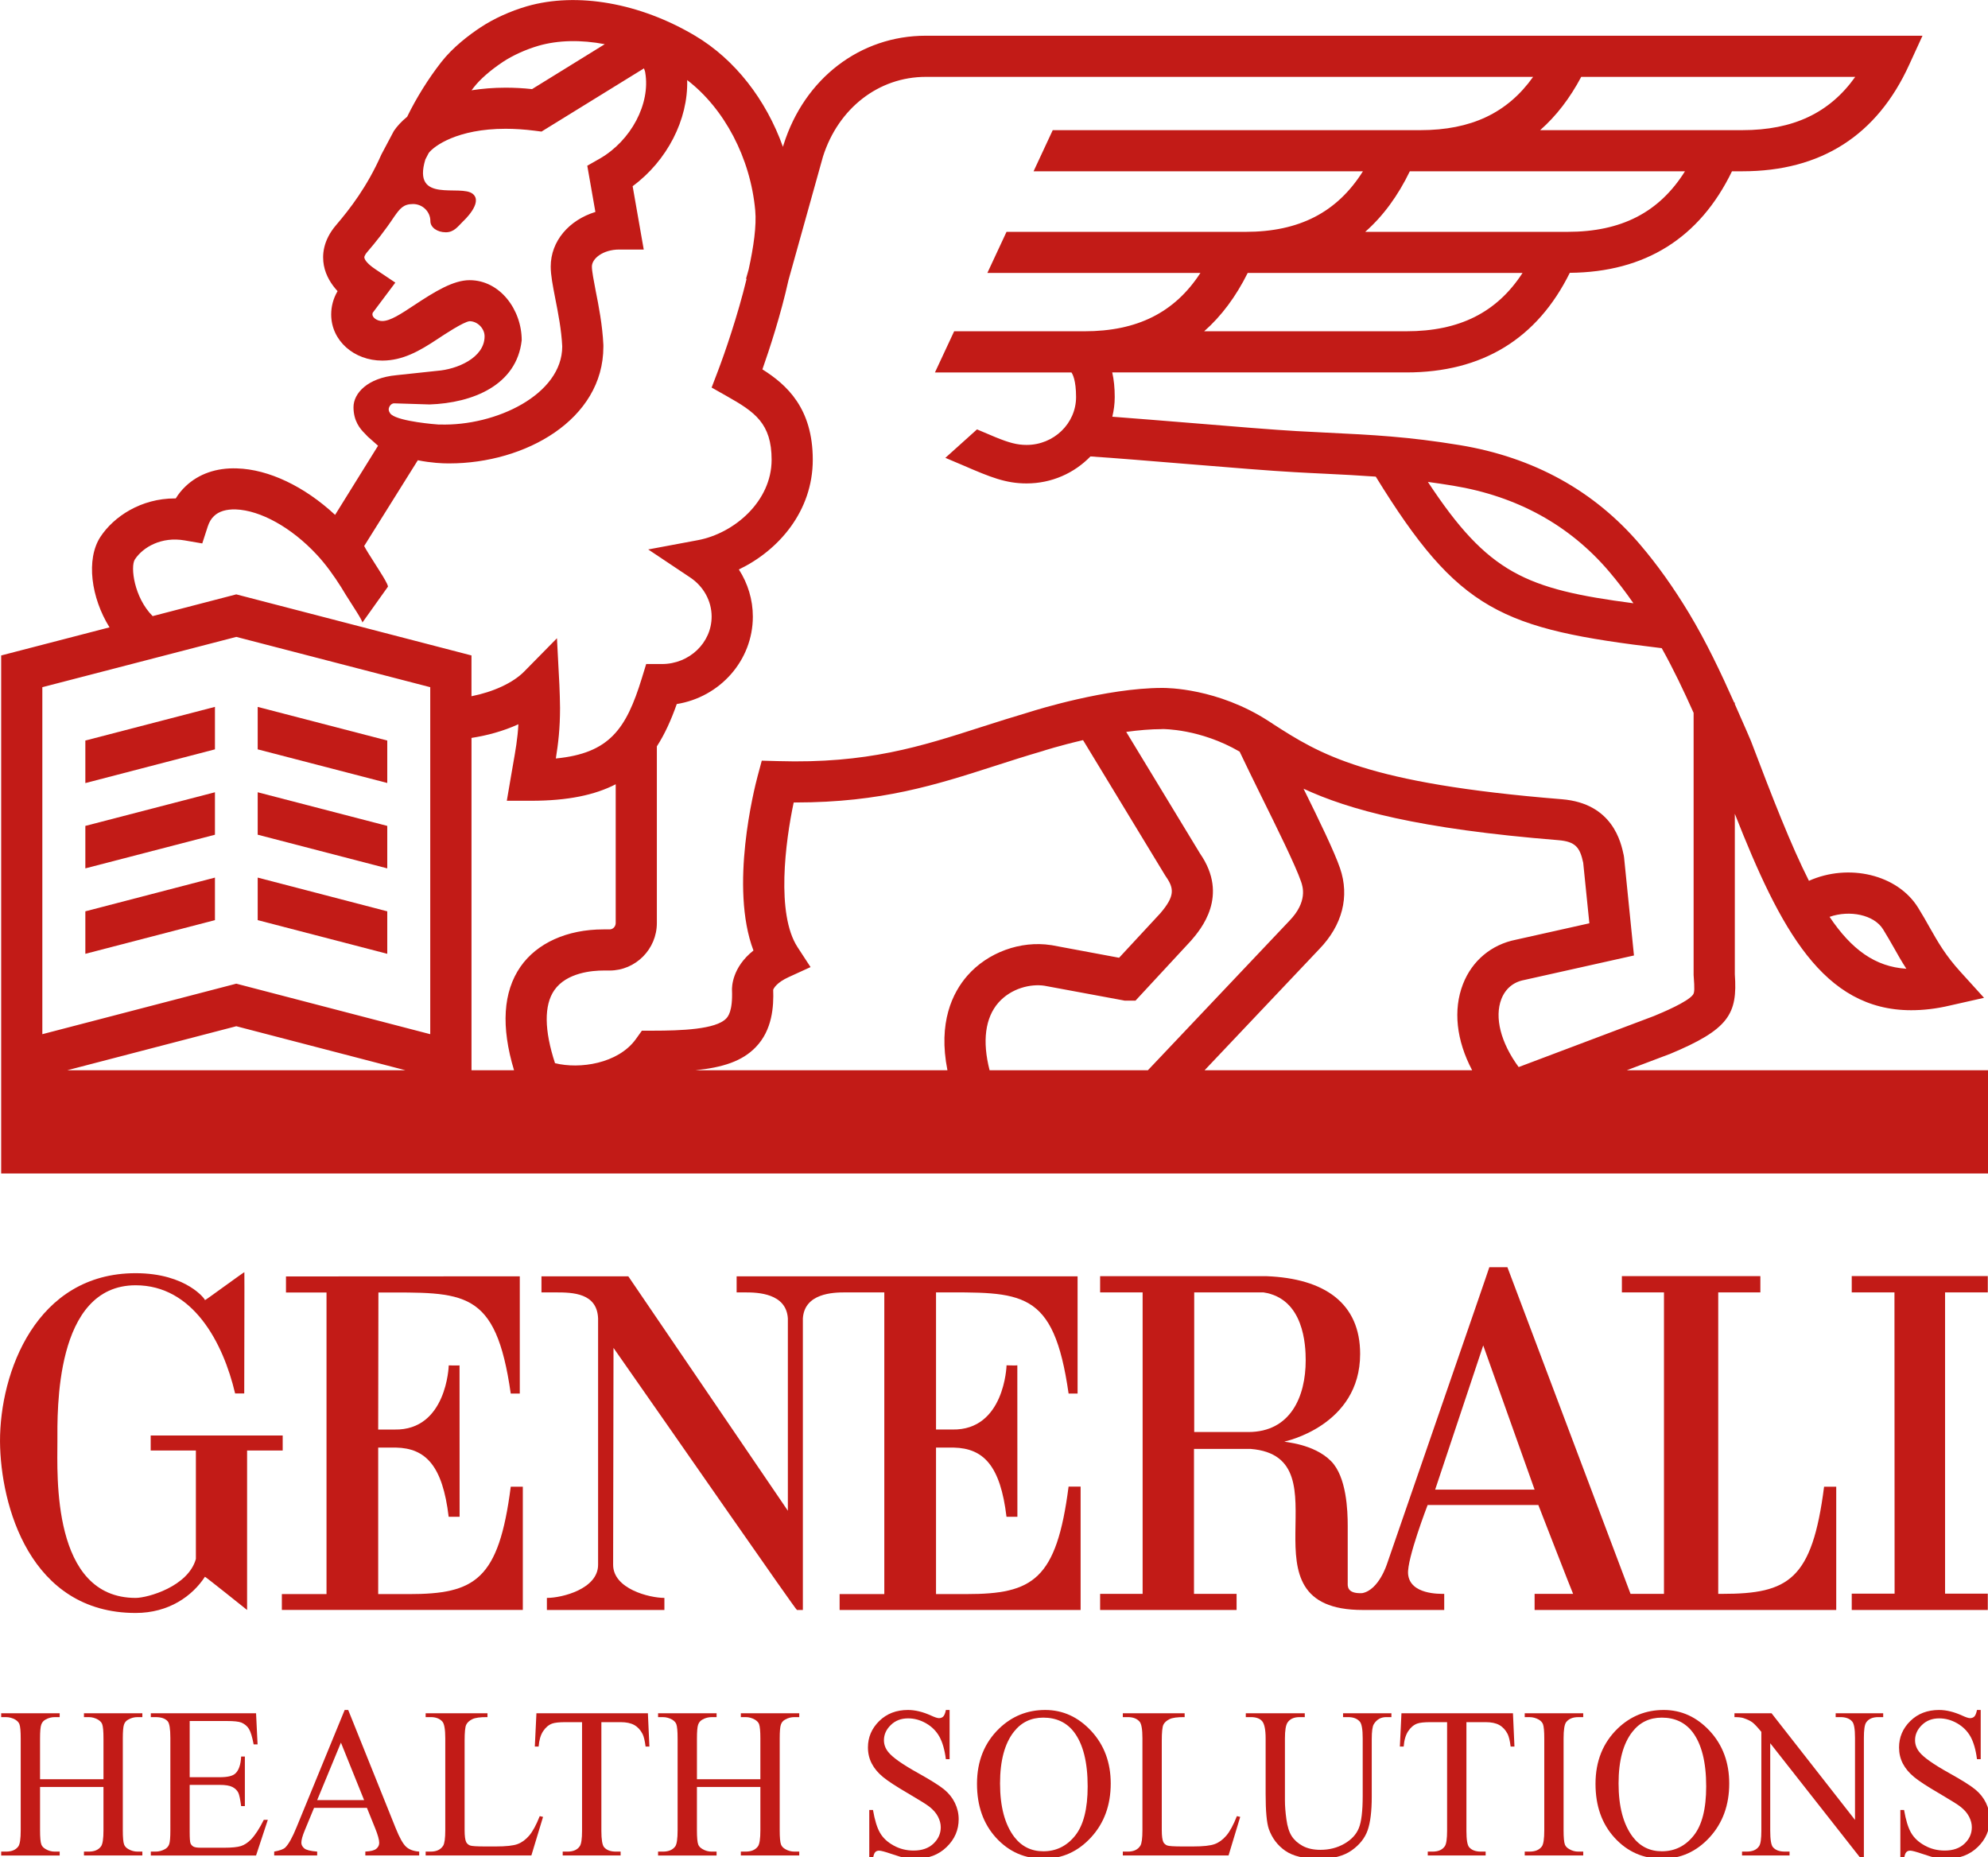 <?xml version="1.0" encoding="UTF-8" standalone="no"?>
<!-- Created with Inkscape (http://www.inkscape.org/) -->

<svg
   xmlns:dc="http://purl.org/dc/elements/1.1/"
   xmlns:cc="http://creativecommons.org/ns#"
   xmlns:rdf="http://www.w3.org/1999/02/22-rdf-syntax-ns#"
   xmlns:svg="http://www.w3.org/2000/svg"
   xmlns="http://www.w3.org/2000/svg"
   xmlns:sodipodi="http://sodipodi.sourceforge.net/DTD/sodipodi-0.dtd"
   xmlns:inkscape="http://www.inkscape.org/namespaces/inkscape"
   width="24.417mm"
   height="22.807mm"
   viewBox="0 0 24.417 22.807"
   version="1.1"
   id="svg8"
   inkscape:version="0.92.3 (2405546, 2018-03-11)"
   sodipodi:docname="ghs_anders.svg">
  <defs
     id="defs2" />
  <sodipodi:namedview
     id="base"
     pagecolor="#ffffff"
     bordercolor="#666666"
     borderopacity="1.0"
     inkscape:pageopacity="0.0"
     inkscape:pageshadow="2"
     inkscape:zoom="1"
     inkscape:cx="401.31252"
     inkscape:cy="-89.374674"
     inkscape:document-units="mm"
     inkscape:current-layer="layer1"
     showgrid="false"
     inkscape:window-width="1280"
     inkscape:window-height="961"
     inkscape:window-x="-8"
     inkscape:window-y="-8"
     inkscape:window-maximized="1"
     fit-margin-top="0"
     fit-margin-left="0"
     fit-margin-right="0"
     fit-margin-bottom="0" />
  <g
     inkscape:label="Layer 1"
     inkscape:groupmode="layer"
     id="layer1"
     transform="translate(0.347,0.04)">
    <g
       id="g68"
       transform="matrix(0.08,0,0,0.08,-0.525,-0.788)">
	<g
   id="g40">
		<path
   id="path10"
   d="m 8.374,282.479 h 9.738 v -6.253 c 0,-1.112 -0.065,-1.851 -0.2,-2.206 -0.103,-0.264 -0.317,-0.497 -0.649,-0.693 -0.444,-0.253 -0.913,-0.382 -1.406,-0.382 h -0.742 v -0.594 h 8.965 v 0.594 h -0.742 c -0.493,0 -0.964,0.119 -1.406,0.371 -0.332,0.166 -0.556,0.43 -0.673,0.782 -0.118,0.34 -0.179,1.053 -0.179,2.128 v 14.094 c 0,1.102 0.066,1.835 0.202,2.187 0.103,0.272 0.312,0.501 0.634,0.692 0.452,0.264 0.928,0.392 1.421,0.392 h 0.742 v 0.595 h -8.965 v -0.595 h 0.742 c 0.854,0 1.479,-0.265 1.869,-0.791 0.259,-0.342 0.386,-1.172 0.386,-2.479 V 283.67 H 8.374 v 6.651 c 0,1.102 0.065,1.835 0.203,2.187 0.102,0.272 0.317,0.501 0.649,0.692 0.442,0.264 0.913,0.392 1.405,0.392 h 0.757 v 0.595 h -8.98 v -0.595 H 3.15 c 0.864,0 1.494,-0.265 1.884,-0.791 0.249,-0.342 0.371,-1.172 0.371,-2.479 v -14.094 c 0,-1.112 -0.066,-1.851 -0.2,-2.206 C 5.102,273.758 4.89,273.525 4.571,273.329 4.116,273.076 3.643,272.947 3.15,272.947 H 2.407 v -0.594 h 8.98 v 0.594 H 10.63 c -0.493,0 -0.963,0.119 -1.405,0.371 -0.322,0.166 -0.542,0.43 -0.667,0.782 -0.124,0.34 -0.185,1.053 -0.185,2.128 v 6.251 z"
   inkscape:connector-curvature="0"
   style="fill:#c21b17" />

		<path
   id="path12"
   d="m 31.347,273.543 v 8.628 h 4.607 c 1.196,0 1.996,-0.187 2.396,-0.566 0.537,-0.488 0.835,-1.356 0.898,-2.607 h 0.571 v 7.604 h -0.571 c -0.144,-1.062 -0.288,-1.747 -0.434,-2.048 -0.186,-0.372 -0.488,-0.665 -0.911,-0.884 -0.422,-0.216 -1.071,-0.321 -1.95,-0.321 h -4.607 v 7.195 c 0,0.967 0.042,1.555 0.125,1.768 0.083,0.206 0.227,0.372 0.432,0.499 0.208,0.126 0.6,0.185 1.176,0.185 h 3.556 c 1.186,0 2.047,-0.088 2.584,-0.259 0.535,-0.171 1.05,-0.513 1.545,-1.014 0.639,-0.669 1.293,-1.67 1.963,-3.012 h 0.618 l -1.808,5.476 H 25.379 v -0.595 h 0.742 c 0.498,0 0.966,-0.128 1.41,-0.371 0.327,-0.176 0.552,-0.43 0.671,-0.771 0.12,-0.342 0.178,-1.05 0.178,-2.109 V 276.15 c 0,-1.386 -0.134,-2.236 -0.402,-2.558 -0.371,-0.43 -0.988,-0.646 -1.857,-0.646 h -0.742 v -0.594 h 16.159 l 0.232,4.783 h -0.603 c -0.218,-1.152 -0.457,-1.942 -0.72,-2.372 -0.261,-0.43 -0.652,-0.758 -1.169,-0.981 -0.41,-0.16 -1.137,-0.238 -2.177,-0.238 h -5.754 z"
   inkscape:connector-curvature="0"
   style="fill:#c21b17" />

		<path
   id="path14"
   d="m 58.56,286.875 h -8.119 l -1.423,3.445 c -0.352,0.849 -0.527,1.483 -0.527,1.902 0,0.333 0.153,0.626 0.458,0.879 0.303,0.248 0.961,0.411 1.972,0.489 v 0.595 H 44.32 v -0.595 c 0.875,-0.161 1.441,-0.371 1.7,-0.625 0.524,-0.517 1.107,-1.566 1.747,-3.144 l 7.375,-17.974 h 0.542 l 7.298,18.168 c 0.585,1.456 1.12,2.402 1.599,2.841 0.479,0.43 1.146,0.679 2.002,0.733 v 0.595 h -8.271 v -0.595 c 0.834,-0.04 1.401,-0.186 1.693,-0.439 0.292,-0.245 0.438,-0.547 0.438,-0.898 0,-0.469 -0.205,-1.22 -0.616,-2.236 z m -0.434,-1.192 -3.558,-8.822 -3.646,8.822 z"
   inkscape:connector-curvature="0"
   style="fill:#c21b17" />

		<path
   id="path16"
   d="m 85.089,288.144 0.51,0.117 -1.794,5.924 H 67.574 v -0.595 h 0.785 c 0.888,0 1.522,-0.304 1.904,-0.903 0.214,-0.347 0.324,-1.137 0.324,-2.388 v -14.084 c 0,-1.365 -0.144,-2.221 -0.432,-2.567 -0.405,-0.467 -1,-0.703 -1.796,-0.703 h -0.785 v -0.594 h 9.492 v 0.594 c -1.113,-0.01 -1.894,0.094 -2.343,0.324 -0.45,0.223 -0.756,0.507 -0.922,0.848 -0.164,0.342 -0.245,1.168 -0.245,2.465 V 290.3 c 0,0.898 0.081,1.504 0.245,1.84 0.126,0.227 0.317,0.396 0.573,0.504 0.257,0.106 1.062,0.156 2.413,0.156 h 1.53 c 1.608,0 2.735,-0.122 3.385,-0.371 0.649,-0.243 1.244,-0.684 1.779,-1.308 0.535,-0.636 1.071,-1.622 1.608,-2.977 z"
   inkscape:connector-curvature="0"
   style="fill:#c21b17" />

		<path
   id="path18"
   d="m 101.695,272.351 0.232,5.114 h -0.586 c -0.115,-0.897 -0.269,-1.543 -0.464,-1.932 -0.322,-0.621 -0.746,-1.08 -1.277,-1.377 -0.53,-0.293 -1.228,-0.439 -2.094,-0.439 h -2.953 v 16.68 c 0,1.348 0.14,2.188 0.417,2.519 0.394,0.449 0.994,0.675 1.808,0.675 h 0.728 v 0.595 h -8.89 v -0.595 h 0.742 c 0.886,0 1.516,-0.283 1.886,-0.841 0.227,-0.341 0.342,-1.122 0.342,-2.353 v -16.68 h -2.523 c -0.976,0 -1.673,0.074 -2.083,0.225 -0.538,0.205 -0.996,0.595 -1.376,1.172 -0.383,0.585 -0.609,1.365 -0.684,2.352 h -0.585 l 0.246,-5.114 h 17.114 z"
   inkscape:connector-curvature="0"
   style="fill:#c21b17" />

		<path
   id="path20"
   d="m 109.222,282.479 h 9.741 v -6.253 c 0,-1.112 -0.068,-1.851 -0.2,-2.206 -0.102,-0.264 -0.32,-0.497 -0.649,-0.693 -0.444,-0.253 -0.913,-0.382 -1.408,-0.382 h -0.742 v -0.594 h 8.967 v 0.594 h -0.742 c -0.495,0 -0.966,0.119 -1.408,0.371 -0.329,0.166 -0.554,0.43 -0.67,0.782 -0.12,0.34 -0.18,1.053 -0.18,2.128 v 14.094 c 0,1.102 0.068,1.835 0.202,2.187 0.102,0.272 0.315,0.501 0.634,0.692 0.451,0.264 0.927,0.392 1.422,0.392 h 0.742 v 0.595 h -8.967 v -0.595 h 0.742 c 0.856,0 1.478,-0.265 1.872,-0.791 0.259,-0.342 0.385,-1.172 0.385,-2.479 v -6.651 h -9.741 v 6.651 c 0,1.102 0.068,1.835 0.203,2.187 0.102,0.272 0.319,0.501 0.65,0.692 0.441,0.264 0.912,0.392 1.408,0.392 h 0.756 v 0.595 h -8.982 v -0.595 h 0.742 c 0.866,0 1.496,-0.265 1.887,-0.791 0.248,-0.342 0.37,-1.172 0.37,-2.479 v -14.094 c 0,-1.112 -0.068,-1.851 -0.2,-2.206 -0.102,-0.264 -0.317,-0.497 -0.634,-0.693 -0.453,-0.253 -0.927,-0.382 -1.422,-0.382 h -0.742 v -0.594 h 8.982 v 0.594 h -0.756 c -0.496,0 -0.967,0.119 -1.408,0.371 -0.321,0.166 -0.542,0.43 -0.667,0.782 -0.122,0.34 -0.185,1.053 -0.185,2.128 v 6.251 z"
   inkscape:connector-curvature="0"
   style="fill:#c21b17" />

		<path
   id="path22"
   d="m 148.015,271.848 v 7.55 h -0.573 c -0.185,-1.445 -0.518,-2.597 -0.997,-3.46 -0.479,-0.859 -1.162,-1.537 -2.048,-2.045 -0.886,-0.508 -1.803,-0.757 -2.752,-0.757 -1.071,0 -1.959,0.337 -2.656,1.021 -0.704,0.683 -1.055,1.459 -1.055,2.333 0,0.662 0.223,1.268 0.666,1.814 0.638,0.811 2.16,1.885 4.561,3.22 1.957,1.095 3.294,1.934 4.012,2.521 0.717,0.585 1.269,1.278 1.655,2.068 0.385,0.801 0.581,1.63 0.581,2.5 0,1.654 -0.615,3.077 -1.851,4.274 -1.229,1.2 -2.815,1.796 -4.752,1.796 -0.607,0 -1.181,-0.049 -1.715,-0.146 -0.32,-0.05 -0.983,-0.244 -1.986,-0.585 -1.005,-0.344 -1.642,-0.509 -1.911,-0.509 -0.259,0 -0.461,0.077 -0.61,0.245 -0.148,0.155 -0.259,0.492 -0.333,0.995 h -0.57 v -7.486 h 0.57 c 0.27,1.566 0.63,2.741 1.084,3.514 0.452,0.782 1.144,1.429 2.08,1.941 0.932,0.518 1.955,0.777 3.066,0.777 1.289,0 2.307,-0.355 3.053,-1.063 0.749,-0.709 1.122,-1.549 1.122,-2.516 0,-0.536 -0.141,-1.071 -0.424,-1.623 -0.283,-0.552 -0.725,-1.06 -1.323,-1.528 -0.402,-0.322 -1.498,-1.005 -3.294,-2.059 -1.791,-1.046 -3.07,-1.875 -3.826,-2.5 -0.756,-0.624 -1.332,-1.309 -1.723,-2.059 -0.393,-0.753 -0.589,-1.582 -0.589,-2.485 0,-1.566 0.579,-2.913 1.731,-4.051 1.156,-1.132 2.625,-1.697 4.407,-1.697 1.112,0 2.293,0.288 3.543,0.854 0.576,0.264 0.98,0.401 1.219,0.401 0.27,0 0.488,-0.08 0.657,-0.246 0.17,-0.171 0.308,-0.506 0.41,-1.009 z"
   inkscape:connector-curvature="0"
   style="fill:#c21b17" />

		<path
   id="path24"
   d="m 162.685,271.848 c 2.723,0 5.08,1.079 7.077,3.227 1.991,2.155 2.99,4.841 2.99,8.061 0,3.319 -1.004,6.072 -3.015,8.264 -2.011,2.192 -4.441,3.284 -7.296,3.284 -2.89,0 -5.31,-1.064 -7.277,-3.201 -1.961,-2.138 -2.944,-4.9 -2.944,-8.298 0,-3.465 1.134,-6.295 3.398,-8.487 1.974,-1.898 4.331,-2.85 7.067,-2.85 z m -0.292,1.175 c -1.874,0 -3.377,0.723 -4.515,2.179 -1.41,1.8 -2.118,4.44 -2.118,7.92 0,3.566 0.733,6.31 2.196,8.232 1.123,1.455 2.606,2.187 4.451,2.187 1.971,0 3.597,-0.801 4.881,-2.4 1.283,-1.601 1.923,-4.118 1.923,-7.564 0,-3.737 -0.708,-6.529 -2.119,-8.366 -1.13,-1.454 -2.698,-2.188 -4.699,-2.188 z"
   inkscape:connector-curvature="0"
   style="fill:#c21b17" />

		<path
   id="path26"
   d="m 192.124,288.144 0.509,0.117 -1.792,5.924 h -16.232 v -0.595 h 0.785 c 0.889,0 1.523,-0.304 1.905,-0.903 0.214,-0.347 0.321,-1.137 0.321,-2.388 v -14.084 c 0,-1.365 -0.142,-2.221 -0.429,-2.567 -0.406,-0.467 -1.002,-0.703 -1.798,-0.703 h -0.785 v -0.594 h 9.493 v 0.594 c -1.112,-0.01 -1.894,0.094 -2.342,0.324 -0.45,0.223 -0.758,0.507 -0.924,0.848 -0.161,0.342 -0.244,1.168 -0.244,2.465 V 290.3 c 0,0.898 0.083,1.504 0.244,1.84 0.127,0.227 0.317,0.396 0.572,0.504 0.259,0.106 1.063,0.156 2.415,0.156 h 1.527 c 1.609,0 2.736,-0.122 3.387,-0.371 0.65,-0.243 1.244,-0.684 1.777,-1.308 0.539,-0.636 1.074,-1.622 1.611,-2.977 z"
   inkscape:connector-curvature="0"
   style="fill:#c21b17" />

		<path
   id="path28"
   d="m 208.42,272.945 v -0.594 h 7.424 v 0.594 h -0.792 c -0.824,0 -1.459,0.357 -1.904,1.075 -0.214,0.33 -0.322,1.106 -0.322,2.324 v 8.852 c 0,2.195 -0.209,3.895 -0.623,5.1 -0.421,1.206 -1.24,2.245 -2.46,3.109 -1.222,0.863 -2.886,1.297 -4.987,1.297 -2.285,0 -4.021,-0.413 -5.207,-1.239 -1.188,-0.829 -2.025,-1.942 -2.524,-3.338 -0.328,-0.956 -0.491,-2.742 -0.491,-5.377 v -8.532 c 0,-1.348 -0.183,-2.226 -0.534,-2.646 -0.355,-0.418 -0.931,-0.625 -1.727,-0.625 h -0.784 v -0.594 h 9.055 v 0.594 h -0.804 c -0.864,0 -1.484,0.283 -1.854,0.851 -0.253,0.391 -0.388,1.189 -0.388,2.42 v 9.517 c 0,0.85 0.075,1.816 0.227,2.908 0.151,1.105 0.418,1.953 0.812,2.568 0.393,0.609 0.953,1.111 1.69,1.513 0.738,0.395 1.644,0.596 2.713,0.596 1.371,0 2.596,-0.313 3.68,-0.938 1.085,-0.624 1.825,-1.415 2.222,-2.392 0.396,-0.965 0.595,-2.615 0.595,-4.935 v -8.838 c 0,-1.365 -0.145,-2.221 -0.433,-2.567 -0.401,-0.467 -1.003,-0.703 -1.794,-0.703 z"
   inkscape:connector-curvature="0"
   style="fill:#c21b17" />

		<path
   id="path30"
   d="m 234.506,272.351 0.229,5.114 h -0.585 c -0.112,-0.897 -0.27,-1.543 -0.464,-1.932 -0.322,-0.621 -0.748,-1.08 -1.28,-1.377 -0.526,-0.293 -1.229,-0.439 -2.094,-0.439 h -2.951 v 16.68 c 0,1.348 0.138,2.188 0.419,2.519 0.392,0.449 0.99,0.675 1.806,0.675 h 0.727 v 0.595 h -8.886 v -0.595 h 0.74 c 0.885,0 1.513,-0.283 1.886,-0.841 0.224,-0.341 0.341,-1.122 0.341,-2.353 v -16.68 h -2.522 c -0.977,0 -1.674,0.074 -2.083,0.225 -0.538,0.205 -0.997,0.595 -1.377,1.172 -0.381,0.585 -0.611,1.365 -0.684,2.352 h -0.584 l 0.242,-5.114 h 17.12 z"
   inkscape:connector-curvature="0"
   style="fill:#c21b17" />

		<path
   id="path32"
   d="m 245.294,293.591 v 0.595 h -8.982 v -0.595 h 0.739 c 0.872,0 1.494,-0.265 1.89,-0.791 0.25,-0.342 0.372,-1.172 0.372,-2.479 v -14.104 c 0,-1.111 -0.068,-1.84 -0.201,-2.195 -0.108,-0.264 -0.315,-0.497 -0.635,-0.693 -0.455,-0.253 -0.927,-0.382 -1.426,-0.382 h -0.739 v -0.594 h 8.982 v 0.594 h -0.755 c -0.858,0 -1.484,0.265 -1.876,0.786 -0.252,0.347 -0.385,1.167 -0.385,2.484 v 14.104 c 0,1.102 0.069,1.835 0.202,2.187 0.105,0.272 0.322,0.501 0.651,0.692 0.44,0.264 0.909,0.392 1.407,0.392 h 0.756 z"
   inkscape:connector-curvature="0"
   style="fill:#c21b17" />

		<path
   id="path34"
   d="m 257.645,271.848 c 2.725,0 5.082,1.079 7.078,3.227 1.991,2.155 2.986,4.841 2.986,8.061 0,3.319 -1.005,6.072 -3.011,8.264 -2.011,2.191 -4.444,3.284 -7.296,3.284 -2.889,0 -5.315,-1.064 -7.277,-3.201 -1.966,-2.138 -2.946,-4.9 -2.946,-8.298 0,-3.465 1.138,-6.295 3.4,-8.487 1.973,-1.898 4.325,-2.85 7.066,-2.85 z m -0.291,1.175 c -1.876,0 -3.384,0.723 -4.516,2.179 -1.41,1.8 -2.117,4.44 -2.117,7.92 0,3.566 0.731,6.31 2.196,8.232 1.123,1.455 2.606,2.187 4.451,2.187 1.968,0 3.598,-0.801 4.875,-2.4 1.289,-1.601 1.929,-4.118 1.929,-7.564 0,-3.737 -0.707,-6.529 -2.119,-8.366 -1.137,-1.454 -2.698,-2.188 -4.699,-2.188 z"
   inkscape:connector-curvature="0"
   style="fill:#c21b17" />

		<path
   id="path36"
   d="m 268.515,272.351 h 5.69 l 12.815,16.377 v -12.601 c 0,-1.337 -0.142,-2.177 -0.436,-2.507 -0.379,-0.45 -0.98,-0.676 -1.804,-0.676 h -0.729 v -0.594 h 7.297 v 0.594 h -0.743 c -0.888,0 -1.513,0.274 -1.881,0.836 -0.23,0.347 -0.342,1.128 -0.342,2.347 v 18.409 h -0.558 l -13.821,-17.583 v 13.443 c 0,1.348 0.138,2.188 0.419,2.519 0.39,0.449 0.993,0.675 1.807,0.675 h 0.742 v 0.595 h -7.296 v -0.595 h 0.726 c 0.899,0 1.527,-0.283 1.898,-0.841 0.23,-0.341 0.341,-1.122 0.341,-2.353 V 275.21 c -0.608,-0.741 -1.067,-1.229 -1.38,-1.464 -0.315,-0.233 -0.779,-0.459 -1.386,-0.658 -0.298,-0.093 -0.753,-0.143 -1.361,-0.143 v -0.594 z"
   inkscape:connector-curvature="0"
   style="fill:#c21b17" />

		<path
   id="path38"
   d="m 306.318,271.848 v 7.55 h -0.572 c -0.185,-1.445 -0.517,-2.597 -0.993,-3.46 -0.485,-0.859 -1.169,-1.537 -2.051,-2.045 -0.888,-0.508 -1.805,-0.757 -2.752,-0.757 -1.075,0 -1.962,0.337 -2.659,1.021 -0.703,0.683 -1.052,1.459 -1.052,2.333 0,0.662 0.22,1.268 0.664,1.814 0.635,0.811 2.159,1.885 4.558,3.22 1.965,1.095 3.302,1.934 4.013,2.521 0.718,0.585 1.269,1.278 1.655,2.068 0.385,0.801 0.58,1.63 0.58,2.5 0,1.654 -0.613,3.077 -1.845,4.274 -1.233,1.2 -2.821,1.796 -4.755,1.796 -0.608,0 -1.179,-0.049 -1.717,-0.146 -0.32,-0.05 -0.986,-0.244 -1.984,-0.585 -1.008,-0.344 -1.647,-0.509 -1.909,-0.509 -0.265,0 -0.465,0.077 -0.615,0.245 -0.147,0.155 -0.26,0.492 -0.332,0.995 h -0.57 v -7.486 h 0.57 c 0.27,1.566 0.63,2.741 1.084,3.514 0.455,0.782 1.147,1.429 2.078,1.941 0.931,0.518 1.957,0.777 3.071,0.777 1.286,0 2.309,-0.355 3.049,-1.063 0.753,-0.709 1.121,-1.549 1.121,-2.516 0,-0.536 -0.14,-1.071 -0.423,-1.623 -0.283,-0.552 -0.723,-1.06 -1.323,-1.528 -0.399,-0.322 -1.498,-1.005 -3.287,-2.059 -1.799,-1.046 -3.076,-1.875 -3.831,-2.5 -0.758,-0.624 -1.333,-1.309 -1.725,-2.059 -0.39,-0.753 -0.584,-1.582 -0.584,-2.485 0,-1.566 0.574,-2.913 1.727,-4.051 1.156,-1.132 2.624,-1.697 4.413,-1.697 1.11,0 2.287,0.288 3.537,0.854 0.575,0.264 0.979,0.401 1.22,0.401 0.269,0 0.488,-0.08 0.659,-0.246 0.17,-0.171 0.308,-0.506 0.408,-1.009 z"
   inkscape:connector-curvature="0"
   style="fill:#c21b17" />

	</g>

	<path
   id="path42"
   d="m 60.288,228.799 0.034,-21.035 c 13.177,0 18.009,-0.651 20.317,15.511 h 1.388 v -17.997 l -35.896,0.018 v 2.469 h 6.223 v 46.291 h -6.857 v 2.435 H 82.493 V 237.576 H 80.64 c -1.84,14.299 -5.46,16.485 -15.646,16.485 h -4.705 v -22.492 h 2.73 c 4.565,0.102 7.156,2.775 8.089,10.623 h 1.678 l -0.01,-23.239 c -0.029,0.028 -1.657,0 -1.657,0 0,0.106 -0.324,9.985 -8.303,9.848 h -2.528 z"
   inkscape:connector-curvature="0"
   style="fill:#c21b17" />

	<path
   id="path44"
   d="M 45.625,229.717 H 25.359 v 2.303 h 6.94 v 16.643 c -1.171,4.227 -7.391,5.983 -9.248,5.983 -12.933,0 -12.013,-18.916 -12.013,-23.992 0,-4.626 -0.461,-24.001 12.013,-24.001 8.78,0 13.416,8.745 15.27,16.603 h 1.401 c 0,-3.236 0.049,-18.633 0.02,-18.604 0.029,-0.117 -6.032,4.354 -6.054,4.285 0.135,-0.025 -2.77,-4.139 -10.636,-4.139 -15.271,0 -20.863,15.221 -20.825,25.855 0.076,9.731 4.563,26.305 20.825,26.305 5.103,0 8.707,-2.604 10.636,-5.559 0.022,-0.063 6.45,5.076 6.472,5.1 V 232.02 h 5.465 z"
   inkscape:connector-curvature="0"
   style="fill:#c21b17" />

	<path
   id="path46"
   d="m 282.272,237.574 c -1.83,14.299 -5.45,16.45 -15.62,16.45 h -0.631 v -46.277 h 6.468 v -2.5 h -21.26 v 2.5 h 6.462 v 46.277 h -5.133 L 233.654,203.88 h -2.775 c 0.054,-0.034 -15.706,45.493 -15.737,45.631 0.031,-0.138 -1.184,3.903 -3.778,4.402 -2.393,0.115 -2.227,-1.133 -2.227,-1.577 v -8.76 c 0,-2.304 -0.166,-7.526 -2.567,-9.937 -2.674,-2.703 -7.252,-2.899 -7.145,-2.996 0,0 11.619,-2.4 11.619,-13.455 0,-7.736 -5.393,-11.582 -14.39,-11.933 h -25.53 v 2.49 h 6.525 v 46.282 h -6.525 v 2.47 h 20.952 v -2.47 h -6.54 v -22.254 h 8.707 c 15.128,1.24 -2.576,24.749 17.223,24.724 h 12.487 v -2.475 c -0.684,0 -5.276,0.134 -5.548,-3.054 -0.191,-2.309 3.001,-10.586 3.001,-10.586 h 16.998 c -0.01,-0.029 5.295,13.645 5.339,13.645 h -5.914 v 2.47 h 46.309 v -18.925 h -1.866 z m -88.397,-8.394 h -8.305 v -21.434 h 10.63 c 6.231,0.936 6.486,8.139 6.486,10.428 0,5.559 -2.316,11.006 -8.811,11.006 m 28.687,8.843 7.381,-22.138 7.886,22.138 z"
   inkscape:connector-curvature="0"
   style="fill:#c21b17" />

	<path
   id="path48"
   d="m 145.932,207.747 c 13.181,0 18.042,-0.635 20.351,15.527 h 1.381 v -17.997 h -52.346 v 2.47 h 1.367 c 1.854,0 6.246,0.125 6.498,3.981 v 29.535 L 98.687,205.277 H 85.355 v 2.47 h 2.213 c 2.631,0 6.315,0.105 6.481,3.981 v 37.831 c 0,3.7 -5.524,5.086 -7.828,5.086 h -0.034 v 1.854 h 18.042 v -1.854 c -2.313,0 -7.871,-1.386 -7.871,-5.086 l 0.058,-33.293 c 9.702,13.85 27.998,40.258 28.164,40.232 h 0.908 v -44.771 c 0.261,-3.856 4.641,-3.981 6.48,-3.981 h 6.022 v 46.308 h -6.861 v 2.444 h 37.001 v -18.935 h -1.849 c -1.845,14.309 -5.476,16.495 -15.646,16.495 h -4.705 v -22.487 h 2.726 c 4.568,0.106 7.157,2.771 8.094,10.618 h 1.674 l -0.01,-23.249 c -0.029,0.049 -1.654,0 -1.654,0 0,0.116 -0.331,9.995 -8.301,9.857 h -2.528 v -21.05 z"
   inkscape:connector-curvature="0"
   style="fill:#c21b17" />

	<polygon
   id="polygon50"
   points="286.518,253.992 286.518,256.499 307.406,256.499 307.406,253.992 300.847,253.992 300.847,207.747 307.406,207.747 307.406,205.236 286.518,205.236 286.518,207.747 293.077,207.747 293.098,253.992 "
   style="fill:#c21b17" />

	<g
   id="g66">
		<path
   id="path52"
   d="m 251.987,173.642 6.45,-2.439 0.099,-0.03 c 9.154,-3.807 10.463,-6.169 10.032,-12.259 v -24.639 c 6.97,17.708 13.56,30.154 27.077,30.154 1.835,0 3.816,-0.216 5.914,-0.713 l 5.271,-1.19 -3.622,-3.993 c -2.323,-2.557 -3.444,-4.548 -4.74,-6.832 -0.529,-0.94 -1.075,-1.91 -1.75,-2.994 -3.161,-5.125 -10.678,-6.867 -16.772,-4.143 -2.77,-5.485 -5.555,-12.641 -8.908,-21.474 l -0.721,-1.679 c -0.577,-1.318 -1.162,-2.645 -1.749,-3.972 v -0.229 h -0.096 c -2.078,-4.662 -4.295,-9.337 -6.94,-13.734 -2.401,-3.972 -4.849,-7.408 -7.477,-10.492 -7.047,-8.287 -16.37,-13.431 -27.729,-15.305 -7.848,-1.293 -13.402,-1.577 -20.438,-1.913 -1.47,-0.069 -2.994,-0.152 -4.608,-0.24 -3.182,-0.176 -9.776,-0.707 -16.124,-1.239 -4.305,-0.346 -8.702,-0.707 -12.16,-0.967 0.233,-0.97 0.37,-1.976 0.37,-3.021 0,-1.411 -0.128,-2.665 -0.382,-3.777 h 45.162 c 11.645,0 20.068,-5.154 25.085,-15.291 11.577,-0.097 19.939,-5.349 24.9,-15.587 h 1.601 c 12.055,0 20.664,-5.505 25.606,-16.354 l 2.044,-4.456 H 144.353 c -10.059,0 -18.619,6.554 -21.82,16.705 l -0.107,0.351 c -2.591,-7.252 -7.365,-13.415 -13.465,-17.042 -8.482,-5.046 -18.136,-6.75 -25.827,-4.539 -2.548,0.742 -5.076,1.884 -7.13,3.241 -1.762,1.167 -4.237,3.031 -6.038,5.339 -1.957,2.499 -3.846,5.534 -5.231,8.385 -0.879,0.717 -1.559,1.464 -2.044,2.186 l -1.821,3.431 -0.102,0.196 c -2.187,4.953 -4.861,8.379 -6.936,10.809 -2.06,2.406 -2.162,4.681 -1.889,6.173 0.303,1.637 1.176,2.968 2.109,3.974 l -0.049,0.087 c -0.607,1.06 -0.932,2.265 -0.932,3.484 0,4.041 3.511,7.091 7.838,7.091 3.143,0 5.71,-1.469 8.423,-3.264 1.104,-0.732 4.021,-2.669 4.983,-2.782 1.213,0 2.308,1.107 2.308,2.317 0,3.31 -4.255,5.086 -7.315,5.306 l -6.217,0.664 c -4.466,0.42 -6.594,2.792 -6.594,4.91 0,2.142 1.025,3.338 1.736,4.04 l 0.459,0.483 1.575,1.396 -6.595,10.615 c -4.695,-4.363 -10.191,-6.994 -15.068,-7.136 -3.15,-0.113 -5.874,0.839 -7.875,2.737 -0.588,0.553 -1.093,1.177 -1.522,1.871 h -0.122 c -5.212,0 -9.395,2.781 -11.452,5.915 -2.228,3.425 -1.428,9.34 1.406,13.878 L 2.405,109.97 v 79.522 h 305.128 v -15.851 h -55.546 z m 39.344,-21.63 c 0.604,0.976 1.133,1.903 1.641,2.792 0.604,1.083 1.21,2.148 1.931,3.259 -4.79,-0.303 -8.424,-2.957 -11.789,-7.967 3.102,-1.087 6.841,-0.317 8.217,1.916 M 225.292,83.905 c 9.847,1.617 17.891,6.052 23.951,13.153 1.298,1.532 2.547,3.147 3.758,4.899 -16.545,-2.171 -22.303,-4.582 -31.554,-18.628 1.229,0.166 2.506,0.353 3.845,0.576 m -7.147,-23.703 h -31.047 c 2.652,-2.333 4.879,-5.33 6.685,-8.956 h 42.196 c -3.953,6.092 -9.722,8.956 -17.834,8.956 M 242.87,44.941 h -31.049 c 2.743,-2.411 5.025,-5.524 6.851,-9.297 h 42.244 c -3.963,6.316 -9.769,9.297 -18.046,9.297 m 2.118,-23.791 h 42.067 c -3.942,5.553 -9.555,8.179 -17.324,8.179 h -31.049 c 2.47,-2.172 4.568,-4.905 6.306,-8.179 M 74.955,22.775 c 0.988,-1.279 2.606,-2.68 4.532,-3.958 1.516,-0.991 3.486,-1.879 5.404,-2.44 3.054,-0.878 6.56,-0.933 10.181,-0.244 L 83.911,23.029 C 82.53,22.878 81.159,22.81 79.846,22.81 c -1.896,0 -3.635,0.151 -5.227,0.4 0.107,-0.148 0.222,-0.299 0.336,-0.435 M 61.918,72.041 c 0.104,-0.439 0.446,-0.78 0.828,-0.775 l 5.434,0.171 c 6.63,-0.225 13.379,-2.958 14.142,-9.853 0,-4.676 -3.327,-9.225 -8.004,-9.225 -2.499,0 -5.32,1.737 -8.482,3.827 -2.064,1.361 -3.691,2.445 -4.923,2.445 -0.834,0 -1.513,-0.557 -1.513,-1.016 0,-0.073 0.014,-0.156 0.036,-0.234 l 3.483,-4.646 -3.009,-2.02 c -0.643,-0.42 -1.637,-1.196 -1.745,-1.801 -0.059,-0.277 0.347,-0.776 0.479,-0.922 1.239,-1.444 2.667,-3.216 4.111,-5.393 0.881,-1.239 1.398,-1.928 2.886,-1.928 1.47,0 2.66,1.176 2.66,2.621 0,0.966 1.05,1.717 2.362,1.717 1.299,0 1.882,-0.927 2.694,-1.717 0,0 3.099,-2.836 1.455,-4.178 -1.864,-1.537 -9.371,1.586 -7.282,-5.29 l 0.518,-0.991 c 0.801,-1.055 4.388,-3.714 11.801,-3.714 1.405,0 2.88,0.097 4.398,0.288 l 1.116,0.142 15.729,-9.702 c 0.141,0.327 0.183,0.571 0.183,0.571 l 0.015,0.088 c 0.82,4.768 -2.18,10.429 -6.977,13.191 l -1.923,1.093 1.245,7.097 c -4.045,1.244 -6.859,4.474 -6.859,8.385 0,1.332 0.315,2.917 0.705,4.933 0.44,2.235 0.938,4.754 1.064,7.32 0,7.385 -10.19,12.27 -18.813,11.991 h -0.22 c -0.361,-0.019 -5.841,-0.448 -7.184,-1.512 -0.271,-0.196 -0.482,-0.63 -0.41,-0.963 M 22.931,95.228 c 1.25,-1.894 4.087,-3.54 7.647,-2.919 l 2.699,0.463 0.844,-2.601 c 0.23,-0.693 0.535,-1.206 0.961,-1.601 0.741,-0.722 1.884,-1.059 3.321,-1.021 3.802,0.132 8.577,2.782 12.442,6.935 1.405,1.503 2.655,3.261 3.767,5.022 0.215,0.371 0.469,0.775 0.688,1.131 0.303,0.494 0.576,0.894 0.634,0.996 0.132,0.234 2.051,3.108 1.918,3.294 1.313,-1.831 2.618,-3.68 3.924,-5.505 0.034,-0.054 -0.024,-0.22 -0.132,-0.459 -0.293,-0.634 -0.985,-1.723 -1.4,-2.373 -0.103,-0.155 -0.203,-0.317 -0.303,-0.472 -0.005,-0.01 -0.015,-0.03 -0.02,-0.035 -0.043,-0.063 -0.216,-0.332 -0.444,-0.703 -0.438,-0.678 -1.059,-1.664 -1.342,-2.211 l 8.236,-13.167 c 2.066,0.416 3.809,0.483 4.644,0.483 h 0.209 c 11.616,0 23.636,-6.7 23.636,-17.915 v -0.272 c -0.147,-3.051 -0.713,-5.975 -1.182,-8.312 -0.293,-1.547 -0.581,-3.002 -0.581,-3.718 0,-1.241 1.726,-2.613 4.197,-2.613 h 3.762 l -1.703,-9.726 c 5.29,-3.895 8.546,-10.234 8.371,-16.291 5.701,4.369 9.716,11.942 10.449,20.009 0.219,2.338 -0.25,5.613 -1.008,9.058 l -0.405,1.439 0.085,0.025 c -1.357,5.618 -3.353,11.396 -4.398,14.133 l -0.968,2.539 2.359,1.336 c 4.25,2.401 6.851,4.158 6.851,9.747 0,6.398 -5.762,11.308 -11.326,12.347 l -7.619,1.425 6.438,4.299 c 2.064,1.372 3.297,3.621 3.297,6.004 0,4.016 -3.42,7.285 -7.622,7.285 h -2.425 l -0.688,2.24 c -2.375,7.691 -4.925,11.464 -13.183,12.259 0.371,-2.333 0.645,-4.582 0.645,-7.773 0,-0.742 -0.063,-2.84 -0.099,-3.515 l -0.375,-7.169 -5.041,5.12 c -1.718,1.742 -4.75,3.124 -8.083,3.782 v -6.262 l -36.109,-9.375 -12.84,3.338 C 22.8,101.064 22.217,96.33 22.931,95.228 m -10.375,78.414 25.948,-6.755 25.958,6.755 z m 55.723,-5.534 -29.775,-7.755 -29.779,7.755 v -53.267 l 29.779,-7.721 29.775,7.721 z m 13.853,-10.356 c -2.676,3.865 -3.008,9.193 -0.988,15.891 h -6.53 v -51.017 c 2.343,-0.355 4.856,-1.03 7.199,-2.094 -0.122,2.226 -0.438,3.982 -0.849,6.326 -0.098,0.551 -0.196,1.127 -0.3,1.732 l -0.629,3.685 h 3.745 c 5.604,0 9.766,-0.878 12.972,-2.533 v 21.298 c 0,0.544 -0.424,0.982 -0.937,0.982 h -0.957 c -5.554,-0.001 -10.196,2.089 -12.726,5.73 m 68.615,1.366 c -2.294,2.626 -4.52,7.193 -3.065,14.524 h -38.677 c 4.151,-0.42 7.174,-1.376 9.259,-3.554 2.538,-2.626 2.762,-6.236 2.667,-8.804 0.095,-0.226 0.515,-1.093 2.397,-1.948 l 3.339,-1.527 -1.999,-3.064 c -3.311,-5.083 -1.869,-16.18 -0.589,-22.207 h 0.303 c 13.118,0 21.59,-2.719 30.534,-5.597 2.342,-0.753 4.753,-1.529 7.281,-2.265 l 0.083,-0.025 c 0.053,-0.029 2.669,-0.859 6.223,-1.684 l 12.611,20.775 0.117,0.176 c 1.252,1.806 1.406,2.982 -0.879,5.643 l -6.315,6.814 -10.356,-1.932 -0.098,-0.011 c -4.67,-0.721 -9.719,1.124 -12.836,4.686 m 3.406,14.524 c -1.143,-4.471 -0.679,-8.042 1.359,-10.377 1.962,-2.215 4.939,-2.912 7.057,-2.595 l 12.007,2.225 0.301,0.059 h 1.68 l 8.48,-9.155 0.078,-0.088 c 1.445,-1.679 5.857,-6.806 1.357,-13.321 L 175.13,121.703 c 1.885,-0.259 3.767,-0.425 5.514,-0.425 l 0.061,-0.014 c 0.068,0.014 5.749,-0.073 11.839,3.47 0.831,1.772 1.982,4.1 3.25,6.691 2.386,4.821 5.349,10.824 6.178,13.255 0.265,0.761 1.056,3.079 -1.781,6.012 l -21.731,22.95 z m 74.085,0 h -41.072 l 17.594,-18.585 c 3.558,-3.67 4.69,-8.083 3.198,-12.423 -0.852,-2.499 -3.175,-7.301 -5.604,-12.21 6.988,3.241 17.587,6.165 39.135,7.901 2.609,0.22 3.293,1.093 3.801,3.46 l 0.946,9.299 -11.269,2.519 c -3.762,0.741 -6.739,3.221 -8.136,6.818 -1.539,3.967 -1.012,8.633 1.407,13.221 m 4.49,-10.931 c 0.625,-1.592 1.835,-2.606 3.489,-2.919 l 16.867,-3.768 -1.519,-15.043 -0.051,-0.332 c -0.418,-1.966 -1.677,-7.975 -9.504,-8.609 -30.163,-2.435 -37.149,-6.916 -44.479,-11.639 -0.01,-0.025 -0.01,-0.044 -0.031,-0.074 l -0.028,0.029 -0.498,-0.322 c -7.808,-5.047 -15.597,-5.096 -16.357,-5.081 -8.541,0.015 -19.354,3.392 -20.225,3.67 -2.617,0.771 -5.057,1.547 -7.409,2.299 -9.445,3.036 -17.605,5.672 -31.301,5.265 l -2.504,-0.068 -0.647,2.411 c -0.497,1.854 -4.323,17.002 -0.629,26.731 -3.309,2.616 -3.304,5.642 -3.297,6.043 0.139,3.328 -0.646,4.146 -0.904,4.411 -1.586,1.649 -6.833,1.854 -11.259,1.854 h -0.056 -1.614 l -0.943,1.318 c -2.726,3.748 -8.611,4.616 -12.394,3.67 -1.66,-5.056 -1.702,-8.901 -0.108,-11.204 1.894,-2.725 5.893,-3.018 7.53,-3.018 h 0.957 c 3.997,0 7.257,-3.279 7.257,-7.298 v -27.115 c 1.215,-1.879 2.201,-4.061 3.055,-6.496 6.615,-1.059 11.681,-6.676 11.681,-13.425 0,-2.588 -0.764,-5.091 -2.146,-7.233 6.126,-2.938 11.347,-8.966 11.347,-16.842 0,-7.887 -3.963,-11.503 -7.734,-13.875 1.063,-3.025 2.82,-8.35 4.007,-13.712 l 5.295,-18.961 c 2.367,-7.433 8.564,-12.229 15.778,-12.229 h 93.245 c -3.944,5.553 -9.545,8.179 -17.315,8.179 h -56.436 l -2.942,6.315 h 50.565 c -3.973,6.315 -9.792,9.297 -18.049,9.297 h -36.67 l -2.94,6.306 h 32.71 c -3.958,6.091 -9.711,8.956 -17.822,8.956 h -19.987 l -2.948,6.32 h 20.953 c 0.186,0.248 0.713,1.214 0.713,3.777 0,4.05 -3.411,7.35 -7.594,7.35 -1.444,0 -2.665,-0.322 -4.831,-1.21 -0.925,-0.39 -1.847,-0.78 -2.784,-1.176 l -4.858,4.368 c 0.914,0.386 1.815,0.766 2.73,1.157 4.211,1.825 6.552,2.771 9.743,2.771 3.856,0 7.331,-1.59 9.801,-4.143 3.592,0.229 9.385,0.713 14.992,1.171 6.695,0.556 13.029,1.063 16.3,1.239 1.64,0.097 3.183,0.167 4.646,0.239 2.783,0.132 5.32,0.269 7.867,0.45 12.729,20.667 19.258,23.38 43.903,26.333 1.786,3.182 3.377,6.544 4.895,9.931 v 40.241 l 0.015,0.221 c 0.137,1.859 0.137,2.482 -0.118,2.815 -0.847,1.121 -4.665,2.714 -5.982,3.261 l -20.774,7.836 c -2.752,-3.738 -3.739,-7.632 -2.654,-10.442"
   inkscape:connector-curvature="0"
   style="fill:#c21b17" />

		<polygon
   id="polygon54"
   points="41.788,124.383 61.681,129.545 61.681,123.03 41.788,117.868 "
   style="fill:#c21b17" />

		<polygon
   id="polygon56"
   points="35.225,117.862 15.328,123.03 15.328,129.561 35.225,124.383 "
   style="fill:#c21b17" />

		<polygon
   id="polygon58"
   points="35.225,130.971 15.328,136.135 15.328,142.654 35.225,137.491 "
   style="fill:#c21b17" />

		<polygon
   id="polygon60"
   points="41.788,137.486 61.681,142.654 61.681,136.135 41.788,130.971 "
   style="fill:#c21b17" />

		<polygon
   id="polygon62"
   points="41.788,150.6 61.681,155.77 61.681,149.248 41.788,144.07 "
   style="fill:#c21b17" />

		<polygon
   id="polygon64"
   points="35.225,144.07 15.328,149.248 15.328,155.77 35.225,150.6 "
   style="fill:#c21b17" />

	</g>

</g>
  </g>
</svg>

